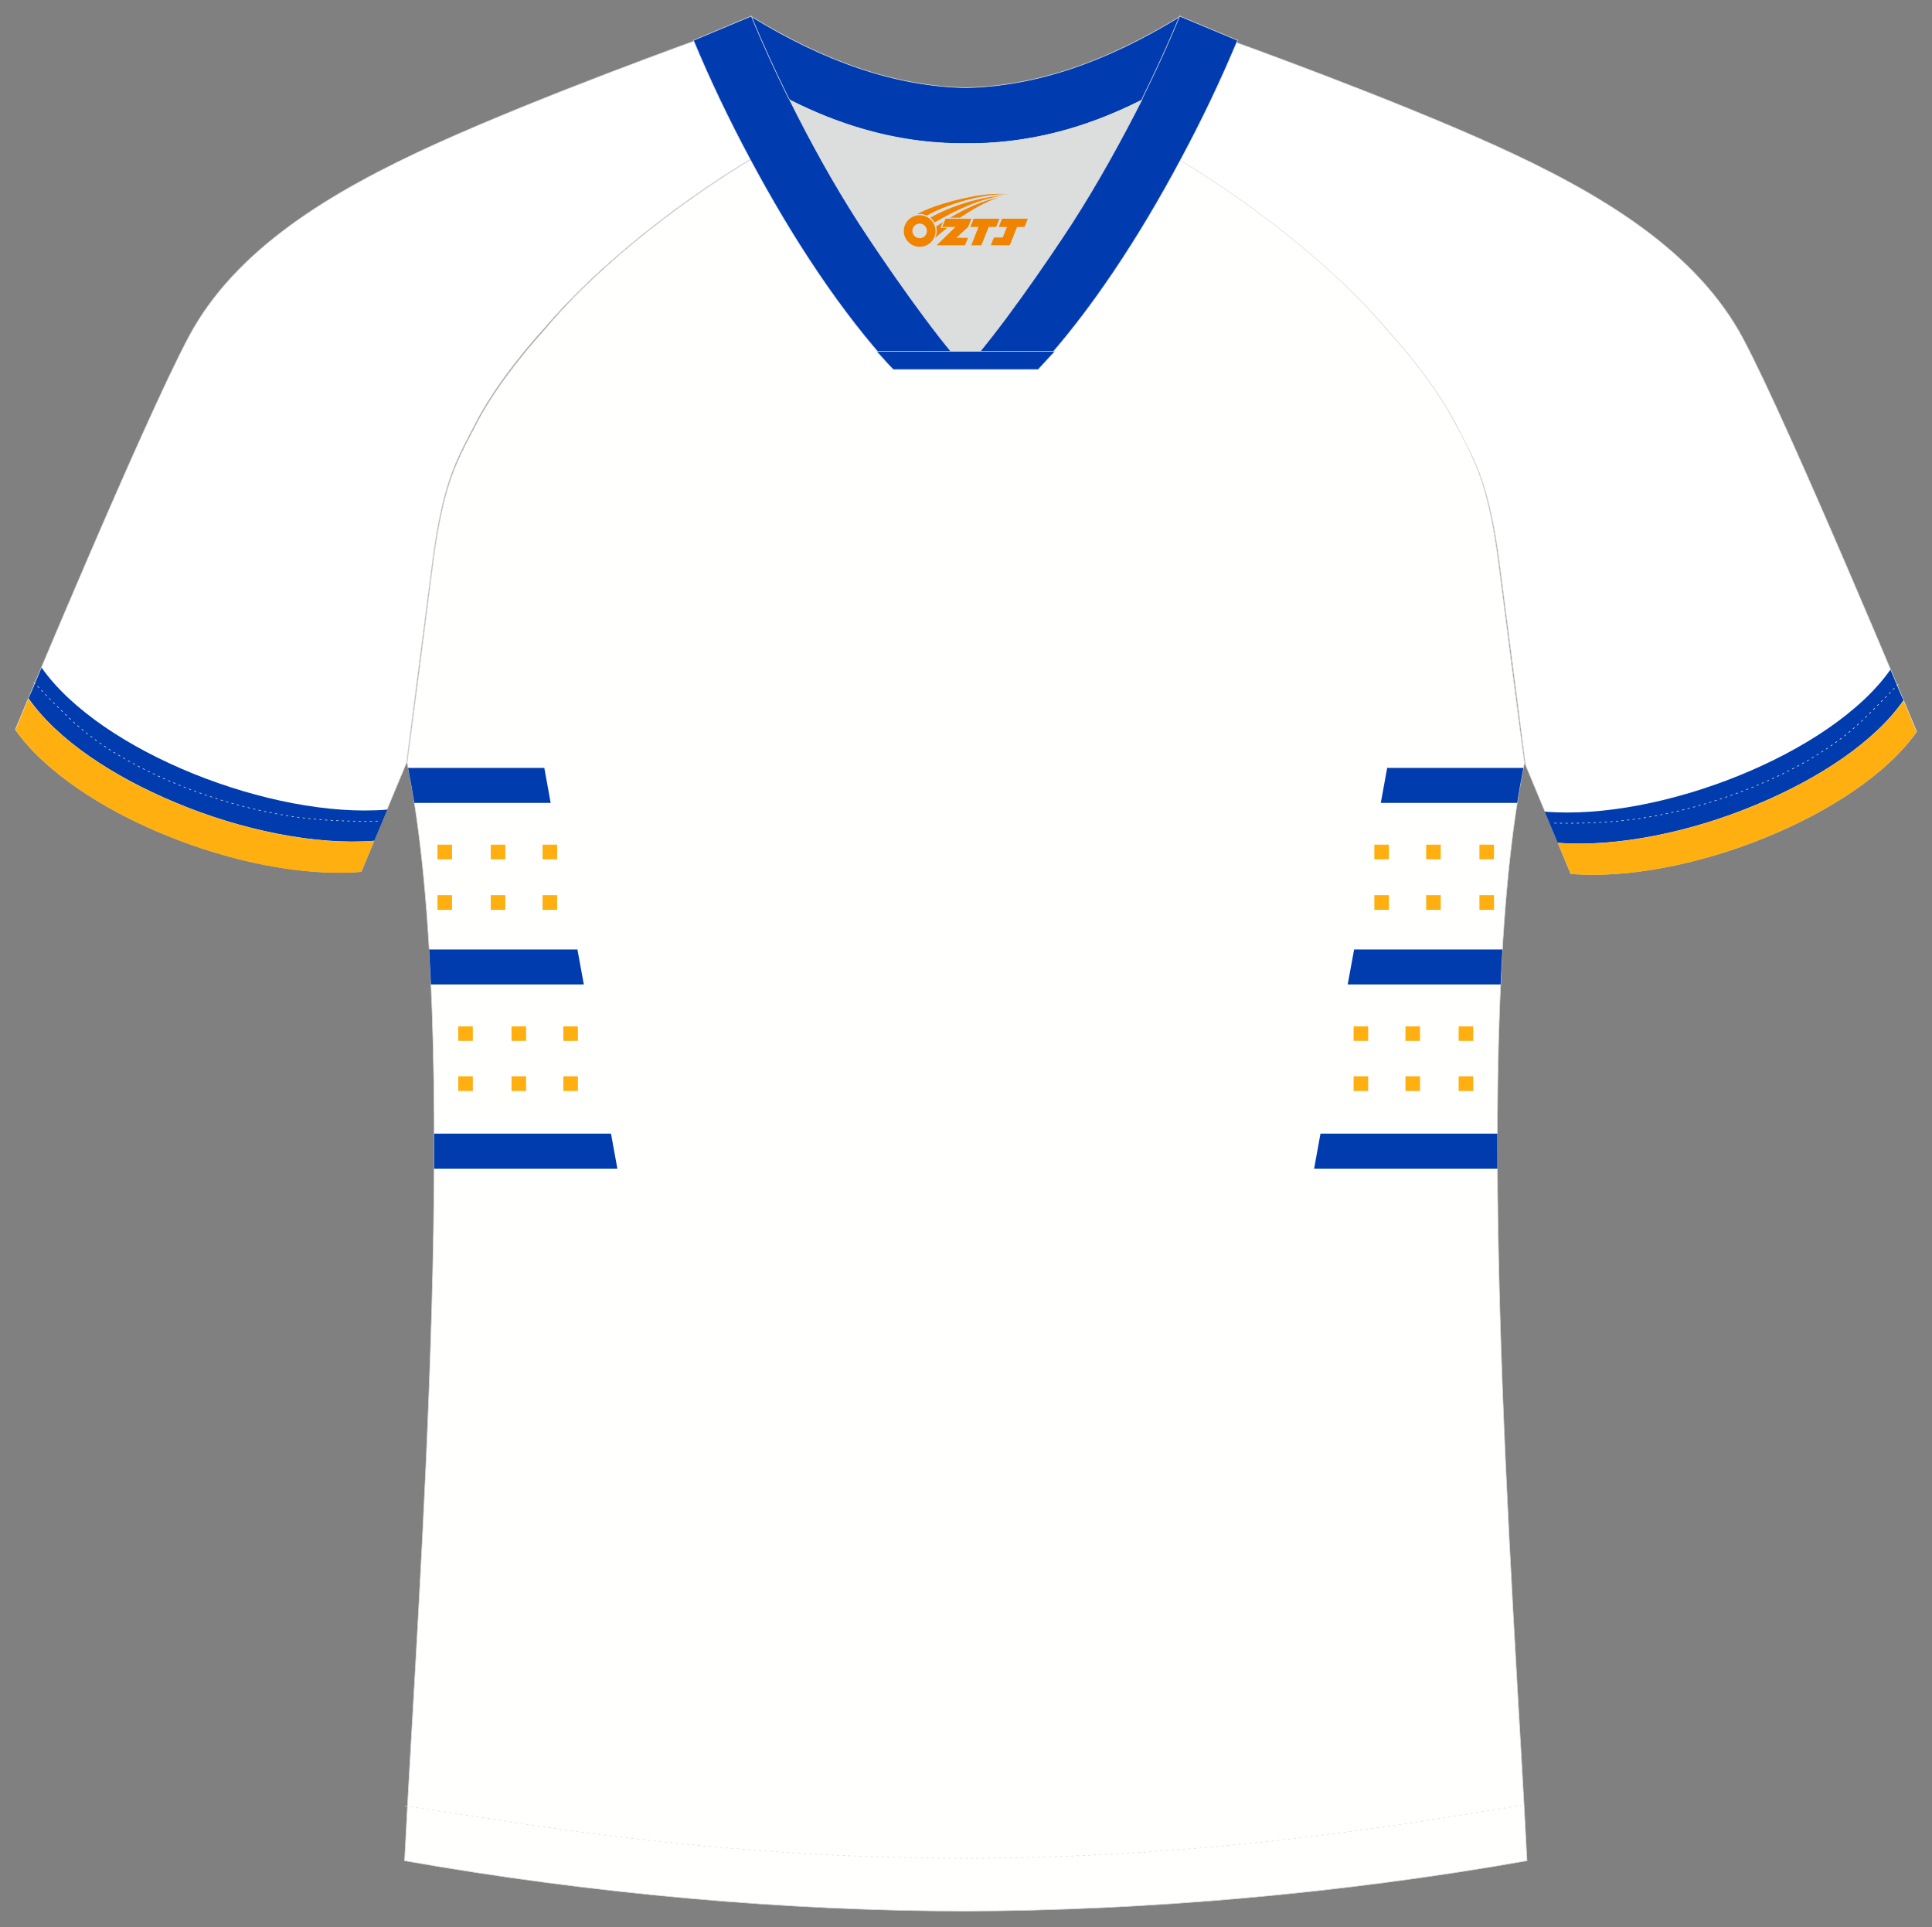 <?xml version="1.0" encoding="utf-8"?>
<!-- Generator: Adobe Illustrator 24.0.0, SVG Export Plug-In . SVG Version: 6.00 Build 0)  -->
<svg xmlns="http://www.w3.org/2000/svg" xmlns:xlink="http://www.w3.org/1999/xlink" version="1.1" id="图层_1" x="0px" y="0px" width="374px" height="373px" viewBox="0 0 374 373" enable-background="new 0 0 374 373" xml:space="preserve">
<rect x="0" y="0" width="374" height="373" fill="#808080" stroke="none"/>
<g>
	
		<path fill-rule="evenodd" clip-rule="evenodd" fill="#FFFFFE" stroke="#DCDDDD" stroke-width="0.118" stroke-miterlimit="22.926" d="   M290.04,108.55c1.27,10.04,4.77,37.12,5.07,39.07c-10.72,51.74-2.14,159.8,0.49,212.51c-36.25,6.43-74.35,9.65-108.64,9.74   c-34.3,0-72.3-3.31-108.64-9.74c2.63-52.71,11.21-160.77,0.49-212.51c0.29-1.95,3.8-29.04,5.07-39.07   c0.88-6.72,2.24-13.84,4.77-19.39c0.97-2.24,2.14-4.38,3.31-6.63c3.22-6.43,8.67-13.45,13.45-18.71   c11.01-13.25,28.65-26.6,44.04-35.37c0.97-0.49-0.97-15.2-0.1-15.69c3.9,3.31,24.85,3.22,29.91,6.04l-2.63,0.68   c6.04,2.83,12.76,4.19,19.39,4.19s-2.73-1.36,3.31-4.19l5.65-2.44c5.07-2.83,15.98-2.24,19.88-5.55   c0.68,0.39-1.95,16.17-1.17,16.56c15.69,8.67,33.52,22.22,44.72,35.66c4.87,5.26,10.33,12.28,13.54,18.71   c1.27,2.14,2.34,4.38,3.31,6.63C287.8,94.62,289.16,101.83,290.04,108.55z"/>
	<g>
		<rect x="84.69" y="163.48" fill-rule="evenodd" clip-rule="evenodd" fill="#FFAF0F" width="2.82" height="2.83"/>
		<rect x="95" y="163.48" fill-rule="evenodd" clip-rule="evenodd" fill="#FFAF0F" width="2.82" height="2.83"/>
		<rect x="105.03" y="163.48" fill-rule="evenodd" clip-rule="evenodd" fill="#FFAF0F" width="2.82" height="2.83"/>
		<rect x="84.69" y="173.26" fill-rule="evenodd" clip-rule="evenodd" fill="#FFAF0F" width="2.82" height="2.83"/>
		<rect x="95" y="173.26" fill-rule="evenodd" clip-rule="evenodd" fill="#FFAF0F" width="2.82" height="2.83"/>
		<rect x="105.03" y="173.26" fill-rule="evenodd" clip-rule="evenodd" fill="#FFAF0F" width="2.82" height="2.83"/>
		<rect x="88.71" y="198.63" fill-rule="evenodd" clip-rule="evenodd" fill="#FFAF0F" width="2.82" height="2.83"/>
		<rect x="99.02" y="198.63" fill-rule="evenodd" clip-rule="evenodd" fill="#FFAF0F" width="2.82" height="2.83"/>
		<rect x="109.05" y="198.63" fill-rule="evenodd" clip-rule="evenodd" fill="#FFAF0F" width="2.82" height="2.83"/>
		<rect x="88.71" y="208.31" fill-rule="evenodd" clip-rule="evenodd" fill="#FFAF0F" width="2.82" height="2.83"/>
		<rect x="99.02" y="208.31" fill-rule="evenodd" clip-rule="evenodd" fill="#FFAF0F" width="2.82" height="2.83"/>
		<rect x="109.05" y="208.31" fill-rule="evenodd" clip-rule="evenodd" fill="#FFAF0F" width="2.82" height="2.83"/>
		<path fill-rule="evenodd" clip-rule="evenodd" fill="#003CAE" d="M78.99,148.62h26.38l1.23,6.77H80.2    C79.83,153.04,79.42,150.78,78.99,148.62z"/>
		<path fill-rule="evenodd" clip-rule="evenodd" fill="#003CAE" d="M83.07,183.77h28.71l1.24,6.76h-29.6    C83.31,188.24,83.2,185.99,83.07,183.77z"/>
		<path fill-rule="evenodd" clip-rule="evenodd" fill="#003CAE" d="M84.04,219.41h34.24l1.23,6.77H84.03    C84.05,223.91,84.05,221.65,84.04,219.41z"/>
		<rect x="286.39" y="163.48" fill-rule="evenodd" clip-rule="evenodd" fill="#FFAF0F" width="2.82" height="2.83"/>
		<rect x="276.08" y="163.48" fill-rule="evenodd" clip-rule="evenodd" fill="#FFAF0F" width="2.82" height="2.83"/>
		<rect x="266.05" y="163.48" fill-rule="evenodd" clip-rule="evenodd" fill="#FFAF0F" width="2.82" height="2.83"/>
		<rect x="286.39" y="173.26" fill-rule="evenodd" clip-rule="evenodd" fill="#FFAF0F" width="2.82" height="2.83"/>
		<rect x="276.08" y="173.26" fill-rule="evenodd" clip-rule="evenodd" fill="#FFAF0F" width="2.82" height="2.83"/>
		<rect x="266.05" y="173.26" fill-rule="evenodd" clip-rule="evenodd" fill="#FFAF0F" width="2.82" height="2.83"/>
		<rect x="282.37" y="198.63" fill-rule="evenodd" clip-rule="evenodd" fill="#FFAF0F" width="2.82" height="2.83"/>
		<rect x="272.07" y="198.63" fill-rule="evenodd" clip-rule="evenodd" fill="#FFAF0F" width="2.82" height="2.83"/>
		<rect x="262.03" y="198.63" fill-rule="evenodd" clip-rule="evenodd" fill="#FFAF0F" width="2.82" height="2.83"/>
		<rect x="282.37" y="208.31" fill-rule="evenodd" clip-rule="evenodd" fill="#FFAF0F" width="2.82" height="2.83"/>
		<rect x="272.07" y="208.31" fill-rule="evenodd" clip-rule="evenodd" fill="#FFAF0F" width="2.82" height="2.83"/>
		<rect x="262.03" y="208.31" fill-rule="evenodd" clip-rule="evenodd" fill="#FFAF0F" width="2.82" height="2.83"/>
		<path fill-rule="evenodd" clip-rule="evenodd" fill="#003CAE" d="M294.91,148.62h-26.38l-1.23,6.77h26.4    C294.07,153.04,294.48,150.78,294.91,148.62z"/>
		<path fill-rule="evenodd" clip-rule="evenodd" fill="#003CAE" d="M290.84,183.77h-28.71l-1.24,6.76h29.6    C290.59,188.24,290.71,185.99,290.84,183.77z"/>
		<path fill-rule="evenodd" clip-rule="evenodd" fill="#003CAE" d="M289.86,219.41h-34.24l-1.23,6.77h35.48    C289.86,223.91,289.85,221.65,289.86,219.41z"/>
	</g>
	
		<path fill-rule="evenodd" clip-rule="evenodd" fill="#FFFFFF" stroke="#DCDDDD" stroke-width="0.118" stroke-miterlimit="22.926" d="   M221.64,27.19c7.02-5.85,12.28-12.37,16.76-19.29c0,0,30.21,10.82,51.06,20.27c20.85,9.45,38.98,20.56,47.94,37.32   c8.96,16.76,33.62,76.1,33.62,76.1c-11.4,16.17-44.63,29.33-66.94,27.48l-8.77-21.05c0,0-3.7-28.84-5.07-39.27   c-0.88-6.72-2.24-13.84-4.77-19.39c-0.97-2.24-2.14-4.38-3.31-6.63c-3.22-6.43-8.67-13.45-13.45-18.71   C256.81,49.99,237.81,35.76,221.64,27.19z"/>
	
		<path fill-rule="evenodd" clip-rule="evenodd" fill="#FFFFFF" stroke="#DCDDDD" stroke-width="0.118" stroke-miterlimit="22.926" d="   M152.36,26.8c-7.02-5.85-12.28-12.37-16.76-19.29c0,0-30.21,10.82-51.06,20.27C63.69,37.22,45.57,48.33,36.6,65.09   s-33.62,76.1-33.62,76.1c11.4,16.17,44.63,29.33,66.94,27.48l8.77-21.05c0,0,3.7-28.84,5.07-39.27c0.88-6.72,2.24-13.84,4.77-19.39   c0.97-2.24,2.14-4.38,3.31-6.63c3.22-6.43,8.67-13.45,13.45-18.71C117.19,49.6,136.19,35.37,152.36,26.8z"/>
	
		<path fill-rule="evenodd" clip-rule="evenodd" fill="none" stroke="#DCDDDD" stroke-width="0.118" stroke-miterlimit="22.926" stroke-dasharray="0.432,0.648" d="   M78.4,349.51c1.27,0.19,14.91,2.24,16.17,2.44c30.4,4.87,61,7.7,91.88,7.7c30.4,0,60.51-2.73,90.42-7.41   c1.75-0.29,15.88-2.53,17.64-2.83"/>
	
		<path fill-rule="evenodd" clip-rule="evenodd" fill="#003CB0" stroke="#DCDDDD" stroke-width="0.118" stroke-miterlimit="22.926" d="   M146.03,15.5c13.45,8.28,27.09,12.37,40.92,12.28c13.74,0.1,27.38-3.9,40.92-12.28c1.75-6.82,0.68-12.37,0.68-12.37   c-14.42,8.87-27.96,13.54-41.61,13.84c-13.54-0.29-27.19-4.97-41.61-13.84C145.35,3.12,144.37,8.68,146.03,15.5z"/>
	<path fill-rule="evenodd" clip-rule="evenodd" fill="#DCDDDD" d="M217.64,20.95c-10.13,4.68-20.36,6.92-30.69,6.82   c-10.33,0.1-20.56-2.14-30.69-6.82c-1.17-0.49-2.34-1.07-3.41-1.66c3.99,8.09,8.57,16.17,13.35,23.77   c4.77,7.6,14.62,21.63,20.75,28.26v0.1c6.14-6.63,15.88-20.75,20.75-28.26c4.87-7.6,9.35-15.69,13.35-23.77l0,0   C219.98,19.88,218.81,20.47,217.64,20.95z"/>
	
		<path fill-rule="evenodd" clip-rule="evenodd" fill="#003CB0" stroke="#DCDDDD" stroke-width="0.118" stroke-miterlimit="22.926" d="   M152.65,19c-2.63-5.36-5.07-10.62-7.21-15.88L134.24,7.8c3.12,7.5,6.82,15.3,10.91,22.9c8.09,15.2,17.73,29.91,27.77,40.73l14.03,0   v-0.1c-6.14-6.63-15.88-20.75-20.75-28.26c-4.87-7.6-9.35-15.69-13.35-23.77C152.75,19.2,152.75,19.1,152.65,19z"/>
	
		<path fill-rule="evenodd" clip-rule="evenodd" fill="#003CB0" stroke="#DCDDDD" stroke-width="0.118" stroke-miterlimit="22.926" d="   M221.15,19c2.63-5.36,5.07-10.62,7.21-15.88l11.21,4.68c-3.12,7.5-6.82,15.3-10.91,22.9c-8.09,15.2-17.73,29.91-27.77,40.73   l-14.03,0v-0.1c6.14-6.63,15.88-20.75,20.75-28.26c4.87-7.6,9.35-15.69,13.45-23.77C221.05,19.2,221.15,19.1,221.15,19z"/>
	
		<path fill-rule="evenodd" clip-rule="evenodd" fill="#003CB0" stroke="#DCDDDD" stroke-width="0.118" stroke-miterlimit="22.926" d="   M186.95,71.52h14.03c1.07-1.17,2.14-2.34,3.22-3.51h-14.23h-0.1h-5.94H169.7c1.07,1.17,2.14,2.44,3.22,3.51H186.95z"/>
	
	<path fill-rule="evenodd" clip-rule="evenodd" fill="#003CAE" d="M33.97,155.32c12.76,5.36,27.09,8.28,38.49,7.41l0,0l2.53-6.04   c-22.31,1.85-55.54-11.21-66.94-27.48c-0.97,2.24-1.75,4.29-2.53,5.94C11.08,143.14,21.79,150.25,33.97,155.32z"/>
	
		<path fill-rule="evenodd" clip-rule="evenodd" fill="none" stroke="#DCDDDD" stroke-width="0.118" stroke-miterlimit="22.926" stroke-dasharray="0.434,0.651" d="   M6.5,132.03c2.92,3.02,6.04,6.33,9.16,8.96c10.13,8.57,26.99,15.01,41.02,17.05c5.55,0.78,10.23,0.97,16.47,0.88"/>
	<path fill-rule="evenodd" clip-rule="evenodd" fill="#FFAF10" d="M72.46,162.72c-22.31,1.85-55.54-11.3-66.94-27.48   c-1.56,3.7-2.53,6.04-2.53,6.04c11.4,16.17,44.63,29.33,66.94,27.48L72.46,162.72z"/>
	<path fill-rule="evenodd" clip-rule="evenodd" fill="#003CAE" d="M340.03,155.71c-12.76,5.36-27.09,8.28-38.49,7.41l0,0l-2.53-6.04   c22.31,1.85,55.54-11.21,66.94-27.48c0.97,2.24,1.75,4.29,2.53,5.94C362.92,143.53,352.21,150.64,340.03,155.71z"/>
	
		<path fill-rule="evenodd" clip-rule="evenodd" fill="none" stroke="#DCDDDD" stroke-width="0.118" stroke-miterlimit="22.926" stroke-dasharray="0.434,0.651" d="   M367.5,132.42c-2.92,2.92-6.04,6.33-9.16,8.96c-10.13,8.57-26.99,15.01-41.02,17.05c-5.55,0.78-10.23,0.97-16.47,0.88"/>
	<path fill-rule="evenodd" clip-rule="evenodd" fill="#FFAF10" d="M301.54,163.11c22.31,1.85,55.54-11.3,66.94-27.48   c1.56,3.7,2.53,6.04,2.53,6.04c-11.4,16.17-44.63,29.33-66.94,27.48L301.54,163.11z"/>
</g>
<g id="图层_x0020_1">
	<path fill="#F08300" d="M175.14,45.73c0.416,1.136,1.472,1.984,2.752,2.032c0.144,0,0.304,0,0.448-0.016h0.016   c0.016,0,0.064,0,0.128-0.016c0.032,0,0.048-0.016,0.08-0.016c0.064-0.016,0.144-0.032,0.224-0.048c0.016,0,0.016,0,0.032,0   c0.192-0.048,0.4-0.112,0.576-0.208c0.192-0.096,0.4-0.224,0.608-0.384c0.672-0.56,1.104-1.408,1.104-2.352   c0-0.224-0.032-0.448-0.08-0.672l0,0C180.98,43.85,180.93,43.68,180.85,43.5C180.38,42.41,179.3,41.65,178.03,41.65C176.34,41.65,174.96,43.02,174.96,44.72C174.96,45.07,175.02,45.41,175.14,45.73L175.14,45.73L175.14,45.73z M179.44,44.75L179.44,44.75C179.41,45.53,178.75,46.13,177.97,46.09C177.18,46.06,176.59,45.41,176.62,44.62c0.032-0.784,0.688-1.376,1.472-1.344   C178.86,43.31,179.47,43.98,179.44,44.75L179.44,44.75z"/>
	<polygon fill="#F08300" points="193.47,42.33 ,192.83,43.92 ,191.39,43.92 ,189.97,47.47 ,188.02,47.47 ,189.42,43.92 ,187.84,43.92    ,188.48,42.33"/>
	<path fill="#F08300" d="M195.44,37.6c-1.008-0.096-3.024-0.144-5.056,0.112c-2.416,0.304-5.152,0.912-7.616,1.664   C180.72,39.98,178.85,40.7,177.5,41.47C177.7,41.44,177.89,41.42,178.08,41.42c0.48,0,0.944,0.112,1.36,0.288   C183.54,39.39,190.74,37.34,195.44,37.6L195.44,37.6L195.44,37.6z"/>
	<path fill="#F08300" d="M180.91,43.07c4-2.368,8.88-4.672,13.488-5.248c-4.608,0.288-10.224,2-14.288,4.304   C180.43,42.38,180.7,42.7,180.91,43.07C180.91,43.07,180.91,43.07,180.91,43.07z"/>
	<polygon fill="#F08300" points="198.96,42.33 ,198.34,43.92 ,196.88,43.92 ,195.47,47.47 ,195.01,47.47 ,193.5,47.47 ,191.81,47.47    ,192.4,45.97 ,194.11,45.97 ,194.93,43.92 ,193.34,43.92 ,193.98,42.33"/>
	<polygon fill="#F08300" points="188.05,42.33 ,187.41,43.92 ,185.12,46.03 ,187.38,46.03 ,186.8,47.47 ,181.31,47.47 ,184.98,43.92    ,182.4,43.92 ,183.04,42.33"/>
	<path fill="#F08300" d="M193.33,38.19c-3.376,0.752-6.464,2.192-9.424,3.952h1.888C188.22,40.57,190.56,39.14,193.33,38.19z    M182.53,43.01C181.9,43.39,181.84,43.44,181.23,43.85c0.064,0.256,0.112,0.544,0.112,0.816c0,0.496-0.112,0.976-0.32,1.392   c0.176-0.16,0.32-0.304,0.432-0.4c0.272-0.24,0.768-0.64,1.6-1.296l0.32-0.256H182.05l0,0L182.53,43.01L182.53,43.01L182.53,43.01z"/>
</g>
</svg>